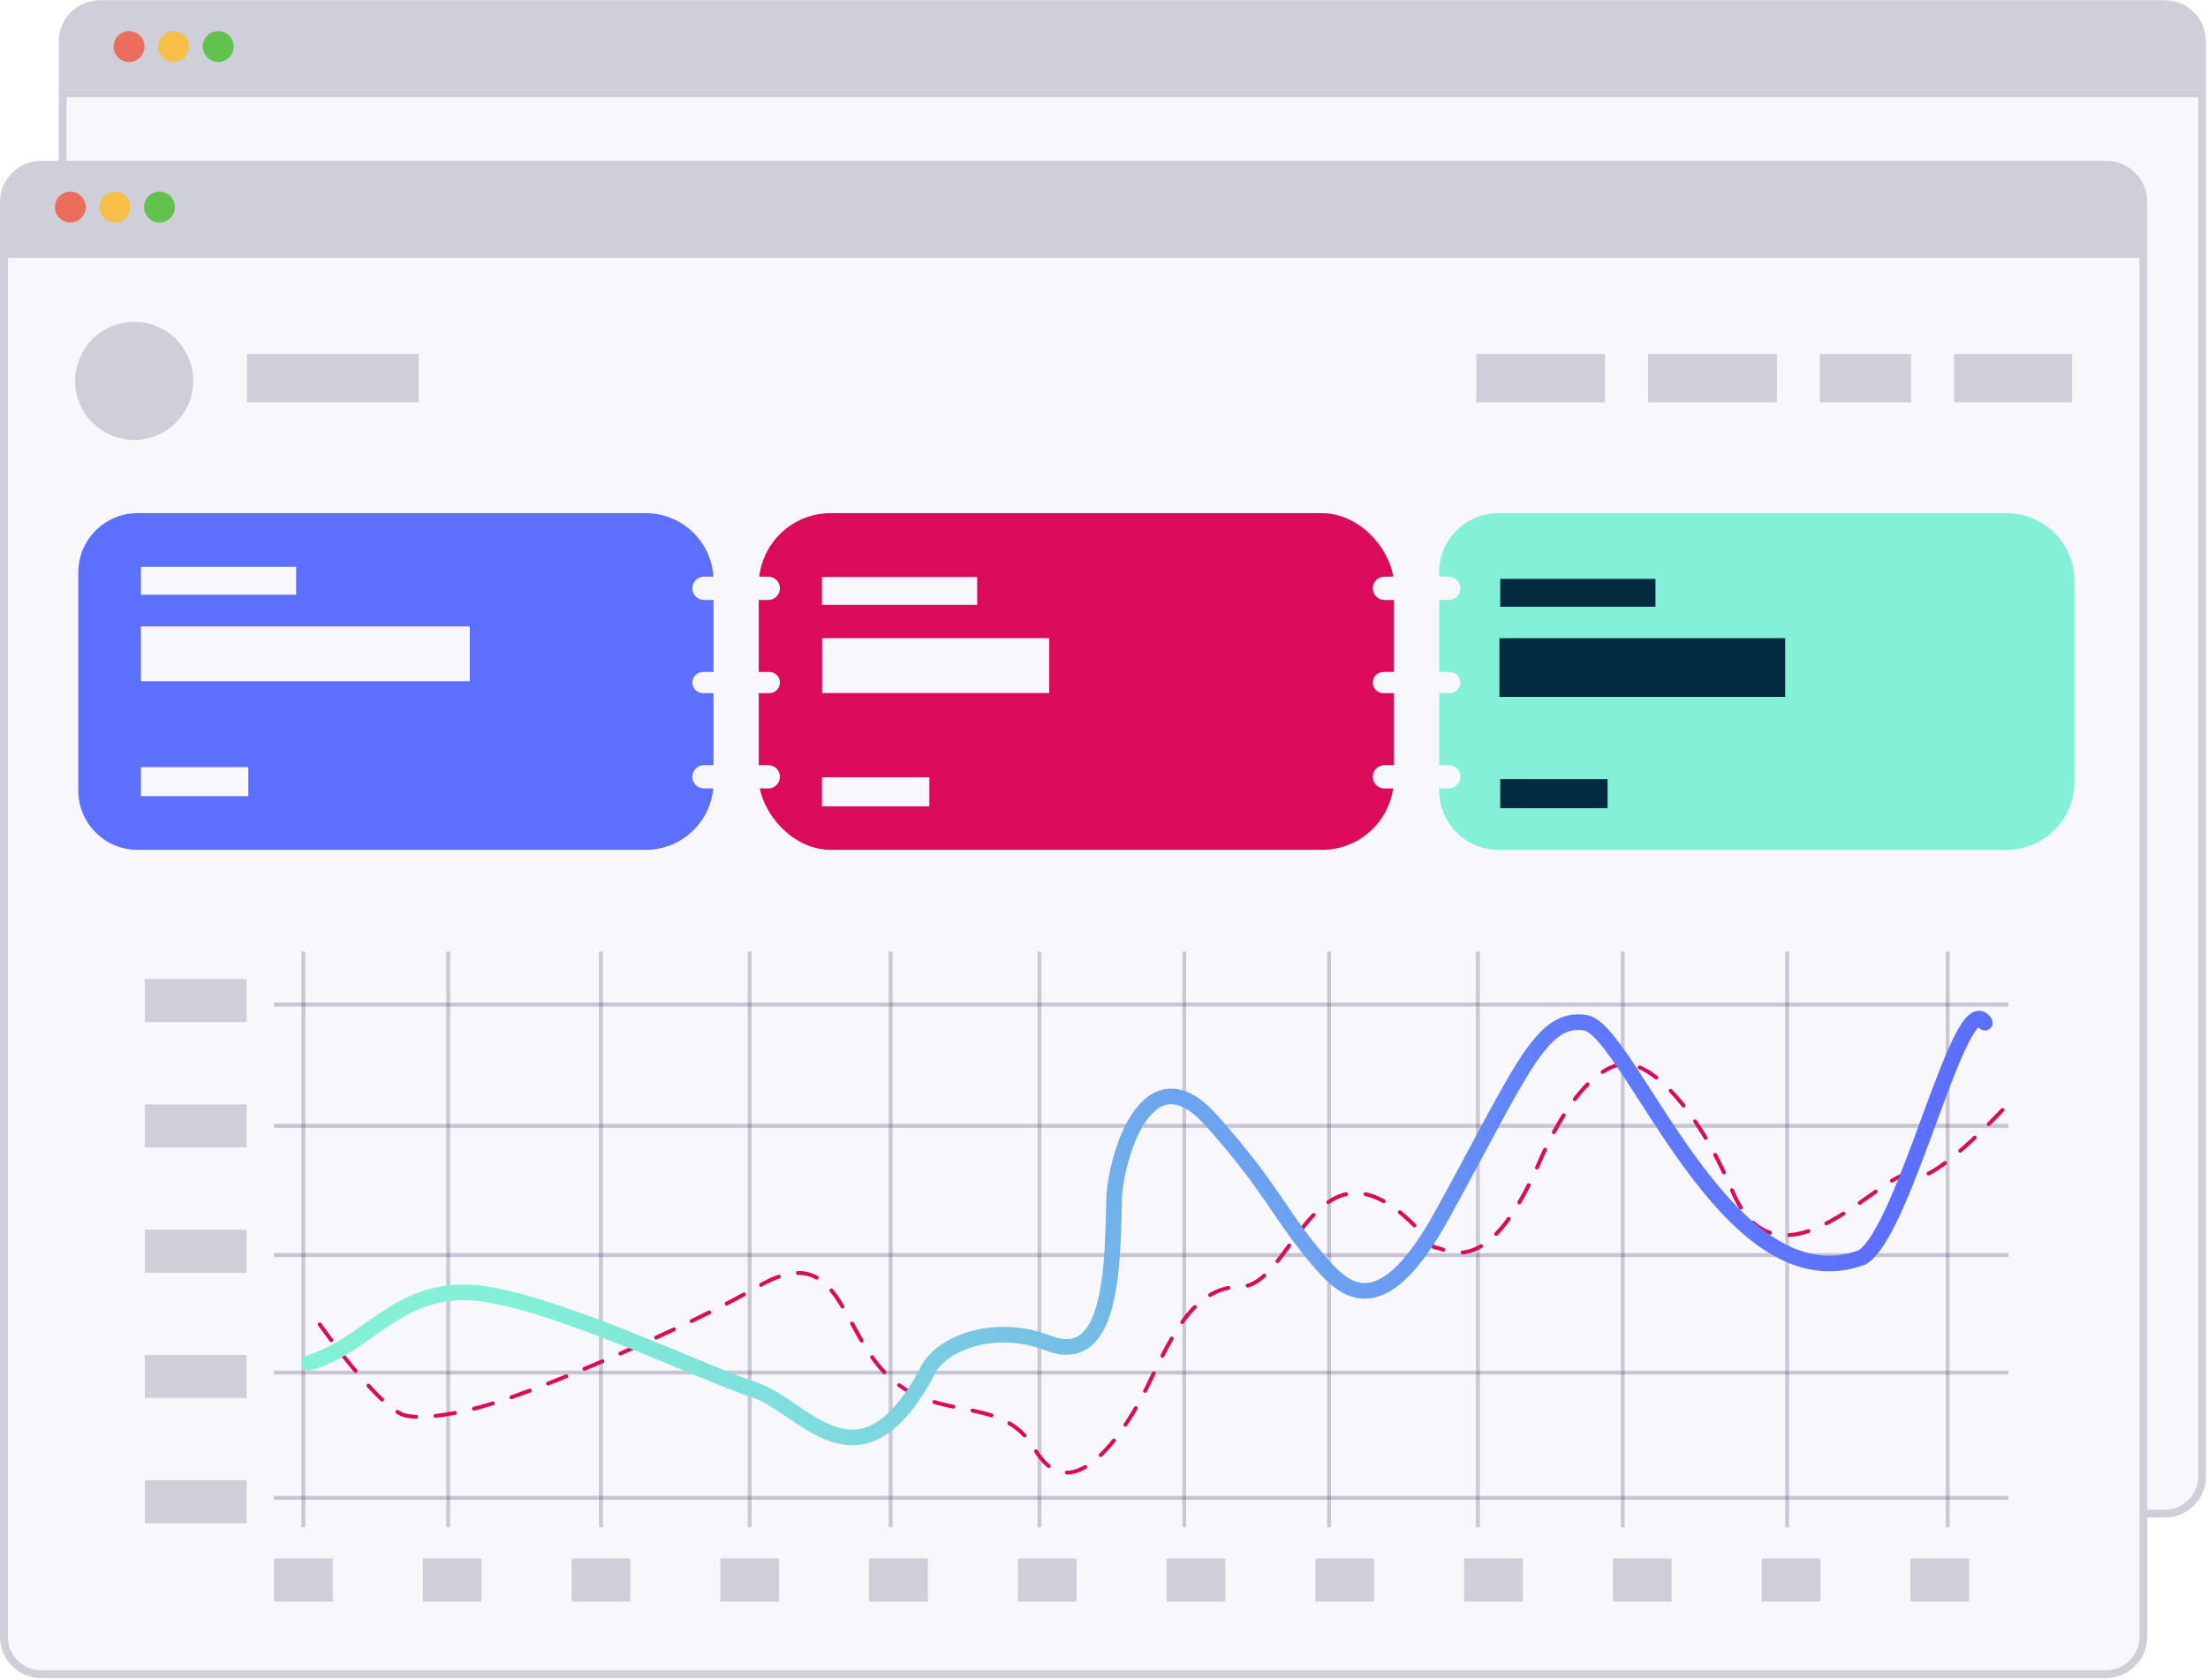 <svg width="564" height="429" viewBox="0 0 564 429" fill="none" xmlns="http://www.w3.org/2000/svg">
<path d="M15 10.577C15 4.77 19.707 0.063 25.514 0.063H552.978C558.784 0.063 563.492 4.77 563.492 10.577V22.844H15V10.577Z" fill="#CECFD9"/>
<circle cx="32.962" cy="11.892" r="3.943" fill="#ED6D5D"/>
<circle cx="44.353" cy="11.892" r="3.943" fill="#F6BF47"/>
<circle cx="55.743" cy="11.892" r="3.943" fill="#61C34E"/>
<path d="M562.492 23.844V377.076C562.492 382.331 558.232 386.591 552.978 386.591H25.515C20.26 386.591 16 382.331 16 377.076V23.844H562.492Z" fill="#F8F8FC"/>
<path d="M562.492 23.844V377.076C562.492 382.331 558.232 386.591 552.978 386.591H25.515C20.26 386.591 16 382.331 16 377.076V23.844H562.492Z" stroke="#CECFD9" stroke-width="2"/>
<rect x="392.088" y="49.427" width="32.91" height="12.341" fill="#CECFD9"/>
<rect x="435.968" y="49.427" width="32.91" height="12.341" fill="#CECFD9"/>
<rect x="479.847" y="49.427" width="23.311" height="12.341" fill="#CECFD9"/>
<rect x="514.128" y="49.427" width="30.167" height="12.341" fill="#CECFD9"/>
<rect x="78.077" y="49.427" width="43.879" height="12.341" fill="#CECFD9"/>
<circle cx="49.281" cy="56.284" r="15.084" fill="#CECFD9"/>
<path d="M0 51.577C0 45.77 4.707 41.063 10.514 41.063H537.976C543.783 41.063 548.49 45.77 548.49 51.577V63.844H0V51.577Z" fill="#CECFD9"/>
<circle cx="17.962" cy="52.891" r="3.943" fill="#ED6D5D"/>
<circle cx="29.352" cy="52.891" r="3.943" fill="#F6BF47"/>
<circle cx="40.743" cy="52.891" r="3.943" fill="#61C34E"/>
<path d="M547.49 64.843V418.075C547.49 423.329 543.23 427.589 537.976 427.589H10.514C5.259 427.589 1 423.329 1 418.075V64.843H547.49Z" fill="#F8F8FC"/>
<path d="M547.49 64.843V418.075C547.49 423.329 543.23 427.589 537.976 427.589H10.514C5.259 427.589 1 423.329 1 418.075V64.843H547.49Z" stroke="#CECFD9" stroke-width="2"/>
<rect x="377.087" y="90.427" width="32.909" height="12.341" fill="#CECFD9"/>
<rect x="420.966" y="90.427" width="32.909" height="12.341" fill="#CECFD9"/>
<rect x="464.845" y="90.427" width="23.311" height="12.341" fill="#CECFD9"/>
<rect x="499.126" y="90.427" width="30.167" height="12.341" fill="#CECFD9"/>
<rect x="63.077" y="90.427" width="43.879" height="12.341" fill="#CECFD9"/>
<circle cx="34.281" cy="97.283" r="15.084" fill="#CECFD9"/>
<rect x="20" y="236.063" width="510" height="183" rx="20" fill="#F8F8FC"/>
<g opacity="0.25">
<line x1="70" y1="256.563" x2="513" y2="256.563" stroke="#332D5B"/>
<line x1="70" y1="287.563" x2="513" y2="287.563" stroke="#332D5B"/>
<line x1="70" y1="320.563" x2="513" y2="320.563" stroke="#332D5B"/>
<line x1="70" y1="350.563" x2="513" y2="350.563" stroke="#332D5B"/>
<line x1="70" y1="382.563" x2="513" y2="382.563" stroke="#332D5B"/>
</g>
<g opacity="0.25">
<line x1="77.5" y1="390.063" x2="77.5" y2="243.063" stroke="#3C375C"/>
<line x1="114.5" y1="390.063" x2="114.5" y2="243.063" stroke="#3C375C"/>
<line x1="153.5" y1="390.063" x2="153.5" y2="243.063" stroke="#3C375C"/>
<line x1="191.5" y1="390.063" x2="191.5" y2="243.063" stroke="#3C375C"/>
<line x1="227.5" y1="390.063" x2="227.5" y2="243.063" stroke="#3C375C"/>
<line x1="265.5" y1="390.063" x2="265.5" y2="243.063" stroke="#3C375C"/>
<line x1="302.5" y1="390.063" x2="302.5" y2="243.063" stroke="#3C375C"/>
<line x1="339.5" y1="390.063" x2="339.5" y2="243.063" stroke="#3C375C"/>
<line x1="377.5" y1="390.063" x2="377.5" y2="243.063" stroke="#3C375C"/>
<line x1="414.5" y1="390.063" x2="414.5" y2="243.063" stroke="#3C375C"/>
<line x1="456.5" y1="390.063" x2="456.5" y2="243.063" stroke="#3C375C"/>
<line x1="497.5" y1="390.063" x2="497.5" y2="243.063" stroke="#3C375C"/>
</g>
<path d="M511.5 283.5C511.5 283.5 492.951 303.493 488.594 300.171C483.148 296.019 454.93 333.386 442.553 304.323C432.652 281.072 421.925 273.283 417.8 272.294C414.004 270.317 403.74 272.531 393.047 297.205C379.68 328.048 369.284 318.558 366.313 318.558C336.61 282.377 331.164 328.642 316.807 328.642C302.45 328.642 297.004 347.622 290.569 358.891C284.133 370.161 272.746 384.396 264.33 370.161C255.914 355.925 240.072 363.636 227.201 351.774C214.329 339.911 214.824 316.186 193.536 328.642C176.506 338.606 137.264 355.37 124.227 358.929C119.724 360.307 109.298 362.763 103.623 361.562C97.947 360.362 85.121 343.396 79.418 335.062" stroke="#D90B5A" stroke-linecap="round" stroke-dasharray="5 5"/>
<path d="M507 261.21C500.806 251.314 486.886 314.05 475.722 321.117C441.068 334.166 416.315 262.99 404.928 261.211C393.542 259.431 388.591 273.666 368.293 310.44C352.055 339.86 342.55 328.827 336.114 321.117C326.145 309.173 324.883 303.497 309.381 286.122C294.034 268.921 285.783 292.449 284.628 305.102C284.133 321.71 284.628 349.587 267.796 343.063C253.894 337.674 239.635 343.092 236.5 351C219.173 382.436 205.23 358.998 192.5 354.925C179.77 350.852 136.737 330.063 118.646 330.063C100.556 330.063 93.769 343.658 79 348.063" stroke="url(#paint0_linear_2434_9423)" stroke-width="4" stroke-linecap="round"/>
<rect x="37" y="250.063" width="26" height="11" fill="#CECFD9"/>
<rect x="37" y="282.063" width="26" height="11" fill="#CECFD9"/>
<rect x="37" y="314.063" width="26" height="11" fill="#CECFD9"/>
<rect x="37" y="346.063" width="26" height="11" fill="#CECFD9"/>
<rect x="37" y="378.063" width="26" height="11" fill="#CECFD9"/>
<rect x="70" y="398.063" width="15" height="11" fill="#CECFD9"/>
<rect x="108" y="398.063" width="15" height="11" fill="#CECFD9"/>
<rect x="146" y="398.063" width="15" height="11" fill="#CECFD9"/>
<rect x="184" y="398.063" width="15" height="11" fill="#CECFD9"/>
<rect x="222" y="398.063" width="15" height="11" fill="#CECFD9"/>
<rect x="260" y="398.063" width="15" height="11" fill="#CECFD9"/>
<rect x="298" y="398.063" width="15" height="11" fill="#CECFD9"/>
<rect x="336" y="398.063" width="15" height="11" fill="#CECFD9"/>
<rect x="374" y="398.063" width="15" height="11" fill="#CECFD9"/>
<rect x="412" y="398.063" width="15" height="11" fill="#CECFD9"/>
<rect x="450" y="398.063" width="15" height="11" fill="#CECFD9"/>
<rect x="488" y="398.063" width="15" height="11" fill="#CECFD9"/>
<path d="M164.956 131.063C174.151 131.063 181.671 138.234 182.229 147.289H179.83C178.187 147.289 176.855 148.621 176.855 150.264C176.856 151.907 178.187 153.239 179.83 153.239H182.264V171.628H179.56C178.066 171.628 176.855 172.84 176.855 174.333C176.856 175.827 178.066 177.038 179.56 177.038H182.264V195.427H179.83C178.187 195.427 176.855 196.76 176.855 198.403C176.856 200.046 178.187 201.377 179.83 201.377H182.188C181.369 210.176 173.968 217.063 164.956 217.063H35.145C26.78 217.063 20 210.283 20 201.918V146.208C20 137.843 26.78 131.063 35.145 131.063H164.956Z" fill="#5C6FFF"/>
<rect x="36" y="144.778" width="39.647" height="7.116" fill="#F8F8FC"/>
<rect x="36" y="195.934" width="27.431" height="7.414" fill="#F8F8FC"/>
<rect x="36" y="160" width="84" height="14" fill="#F8F8FC"/>
<g clip-path="url(#clip0_2434_9423)">
<path d="M338.764 131.063C347.959 131.063 355.478 138.234 356.037 147.289H353.638C351.995 147.289 350.663 148.621 350.663 150.264C350.663 151.907 351.995 153.239 353.638 153.239H356.071V171.628H353.367C351.874 171.628 350.663 172.84 350.663 174.333C350.663 175.827 351.874 177.038 353.367 177.038H356.071V195.427H353.638C351.995 195.427 350.663 196.76 350.663 198.403C350.663 200.046 351.995 201.377 353.638 201.377H355.995C355.177 210.175 347.775 217.063 338.764 217.063H208.952C200.588 217.063 193.808 210.283 193.808 201.918V201.377H196.241C197.884 201.377 199.216 200.045 199.216 198.403C199.216 196.76 197.884 195.427 196.241 195.427H193.808V177.038H196.512C198.005 177.037 199.216 175.827 199.216 174.333C199.216 172.84 198.005 171.629 196.512 171.628H193.808V153.239H196.241C197.884 153.239 199.216 151.907 199.216 150.264C199.216 148.621 197.884 147.289 196.241 147.289H193.808V146.208C193.808 137.843 200.588 131.063 208.952 131.063H338.764Z" fill="#D90B5A"/>
</g>
<rect x="209.958" y="147.373" width="39.647" height="7.116" fill="#F8F8FC"/>
<rect x="209.958" y="198.528" width="27.431" height="7.414" fill="#F8F8FC"/>
<rect x="210" y="163" width="58" height="14" fill="#F8F8FC"/>
<path d="M512.57 131.063C522.129 131.063 529.879 138.813 529.879 148.372V199.754C529.879 209.313 522.129 217.063 512.57 217.063H382.76C374.396 217.063 367.615 210.283 367.615 201.918V201.377H370.049C371.692 201.377 373.024 200.046 373.024 198.403C373.024 196.76 371.692 195.427 370.049 195.427H367.615V177.038H370.319C371.813 177.038 373.024 175.827 373.024 174.333C373.024 172.84 371.813 171.628 370.319 171.628H367.615V153.239H370.049C371.692 153.239 373.024 151.907 373.024 150.264C373.024 148.621 371.692 147.289 370.049 147.289H367.615V146.208C367.615 137.843 374.396 131.063 382.76 131.063H512.57Z" fill="#84F0D7"/>
<rect x="383.209" y="147.854" width="39.647" height="7.116" fill="#032B40"/>
<rect x="383.209" y="199.009" width="27.431" height="7.414" fill="#032B40"/>
<rect x="383" y="163" width="73" height="15" fill="#032B40"/>
<defs>
<linearGradient id="paint0_linear_2434_9423" x1="79" y1="260.154" x2="307.852" y2="93.115" gradientUnits="userSpaceOnUse">
<stop stop-color="#84F0D7"/>
<stop offset="1" stop-color="#5C6FFF"/>
</linearGradient>
<clipPath id="clip0_2434_9423">
<rect x="193.808" y="131.063" width="162.264" height="86" rx="18.39" fill="white"/>
</clipPath>
</defs>
</svg>
